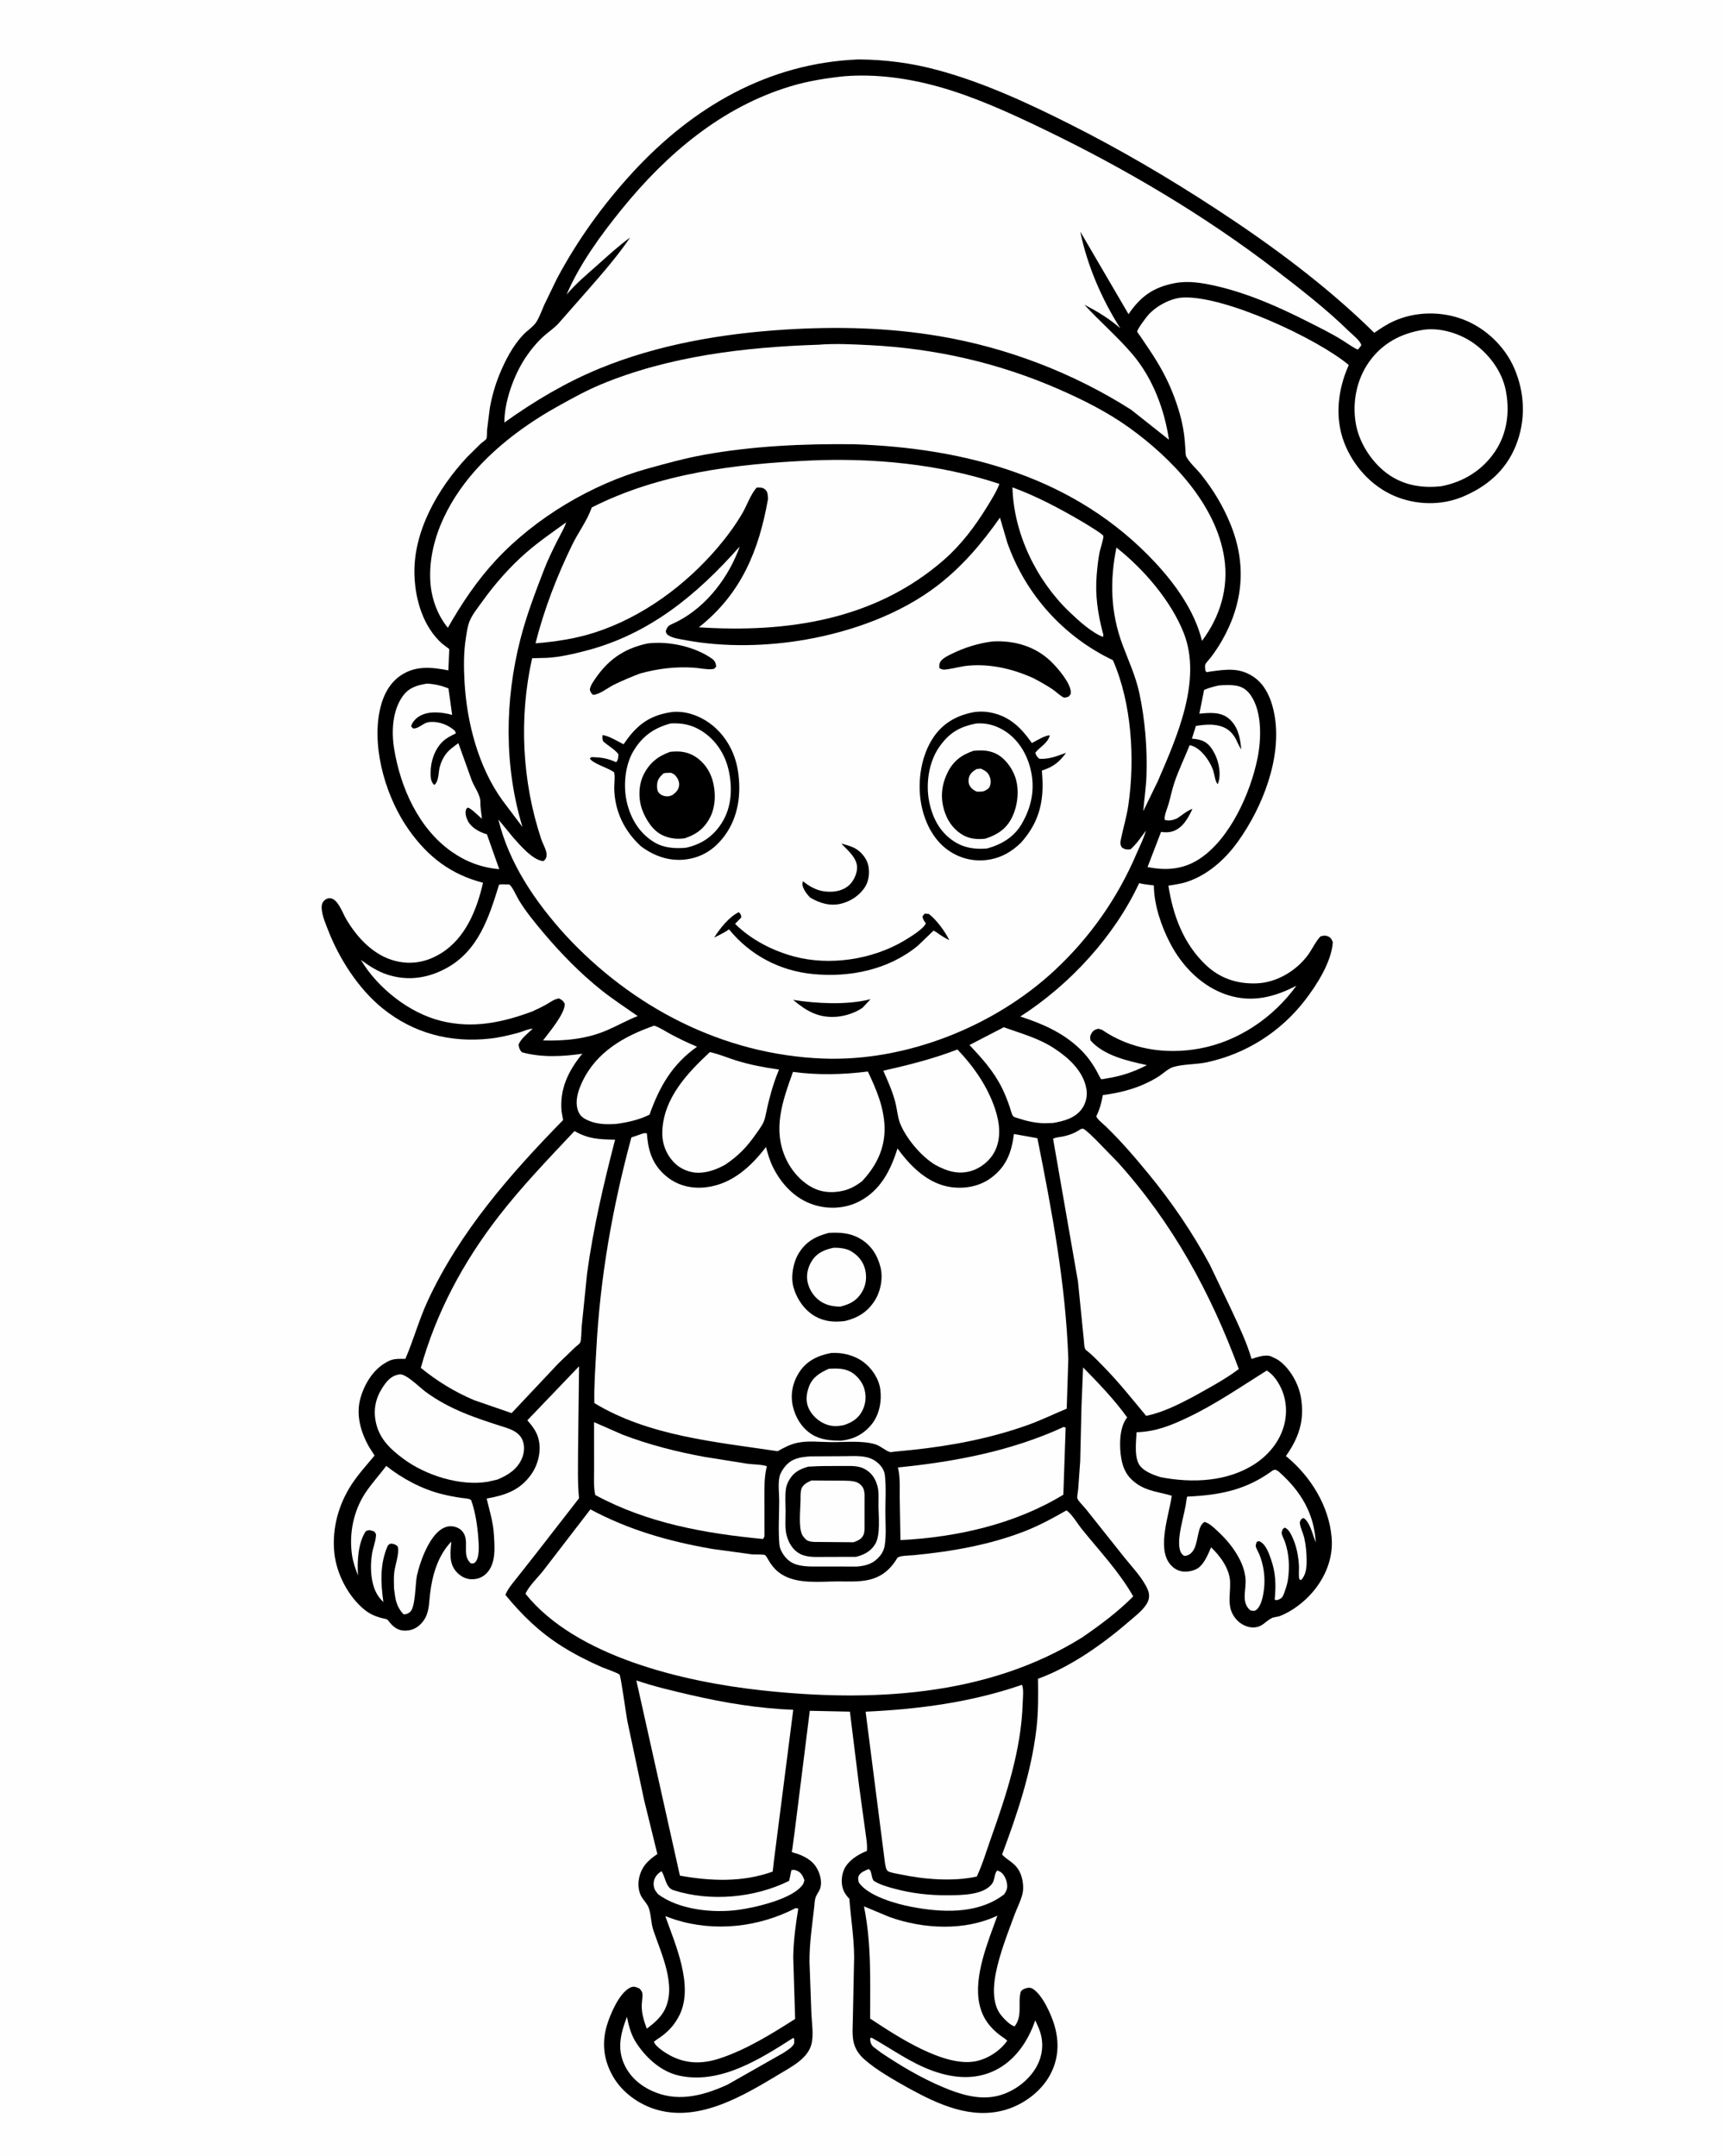 <svg version="1.1" xmlns="http://www.w3.org/2000/svg" style="display: block;" viewBox="0 0 1638 2048" width="1024" height="1280">
<path transform="translate(0,0)" fill="rgb(254,254,254)" d="M -0 -0 L 1638 0 L 1638 2048 L -0 2048 L -0 -0 z"/>
<path transform="translate(0,0)" fill="rgb(0,0,0)" d="M 815.065 56.458 C 841.022 56.625 865.783 59.882 890.838 66.695 C 934.414 78.543 976.222 97.932 1016.44 118.174 C 1063.8 142.006 1109.62 168.958 1154 197.92 C 1207.26 232.679 1259.72 271.449 1305.09 316.142 C 1311.03 312.055 1316.95 308.064 1323.55 305.086 C 1344.26 295.738 1368.9 295.464 1389.97 303.626 C 1410.77 311.681 1429.01 329.027 1437.92 349.504 C 1448.28 373.317 1449.19 399.486 1439.39 423.653 C 1429.92 447 1411.91 462.322 1389.03 471.875 C 1368.53 480.432 1344.55 479.787 1324.22 471.121 C 1302.27 461.765 1284.99 442.5 1276.48 420.347 C 1267.29 396.407 1270.56 369.606 1280.86 346.732 C 1250.77 321.526 1162.81 280.576 1123.28 282.626 C 1111.66 283.228 1097.97 290.659 1090.32 299.303 C 1088.55 301.302 1079.57 313.076 1079.96 315.051 C 1080.14 315.928 1082.26 318.511 1082.83 319.374 L 1092.05 333.057 C 1100.66 345.942 1108.16 359.287 1113.8 373.741 C 1118.61 386.027 1122.34 398.25 1124.25 411.314 C 1125.02 416.616 1125.33 421.953 1125.73 427.292 C 1125.88 429.208 1125.73 432.274 1126.62 433.933 C 1129.64 439.559 1136.41 445.517 1140.5 450.644 C 1152.22 465.322 1161.41 480.508 1168.5 497.915 C 1184.08 536.147 1180.67 573.375 1160.14 609 C 1157.05 614.353 1153.58 619.485 1149.87 624.423 C 1148.6 626.12 1145.13 629.623 1144.5 631.404 C 1144.21 632.226 1144.39 635.609 1144.59 636.5 C 1145.21 639.369 1146.78 638.261 1149.09 637.946 C 1164.41 635.86 1176.92 633.834 1190.54 643.027 C 1202.44 651.056 1207.97 665.827 1210.36 679.421 C 1217.5 719.912 1198.95 766.755 1175.7 799.271 C 1163.63 816.149 1147.2 830.961 1127.31 837.632 C 1121.64 839.532 1115.43 840.337 1109.54 841.296 C 1113.96 869.605 1123.79 896.293 1144.96 916.5 C 1158.52 929.436 1174.93 934.821 1193.52 934.099 C 1212.36 933.367 1231.03 922.209 1242.09 907.156 C 1246.3 901.411 1249.07 894.74 1253.98 889.5 C 1256.38 888.714 1258.8 888.433 1261.21 889.5 C 1264.02 890.741 1264.59 892.4 1265.72 895 C 1264.48 913.594 1250.64 935.418 1239.32 950.074 C 1215.99 980.279 1183.33 1001.03 1146.07 1009.08 C 1135.68 1011.32 1123.69 1010.62 1113.72 1013.71 C 1109.38 1015.06 1104.03 1020.2 1100 1022.71 C 1083.52 1032.96 1066.35 1037.73 1047.27 1040.22 C 1045.99 1047.15 1044.45 1053.49 1041.29 1059.83 C 1040.24 1061.93 1047.96 1067.94 1049.93 1069.84 C 1064.42 1083.81 1077.74 1099.33 1090.51 1114.87 C 1112.68 1141.86 1132.31 1170.6 1148.9 1201.39 L 1168.88 1243.17 C 1176.11 1258.76 1183.7 1274.35 1188.53 1290.88 C 1193.81 1289.15 1201.95 1286.23 1207.23 1288.53 L 1208.5 1289.14 C 1210.61 1290.1 1212.61 1291 1214.5 1292.37 C 1225.07 1299.97 1233.25 1314.51 1235.39 1327.26 C 1239.08 1349.21 1233.59 1365.42 1221.15 1383.13 L 1221.92 1383.75 C 1244.85 1402.7 1262.16 1430.75 1264.6 1460.69 C 1266.2 1480.17 1258.6 1498.54 1245.9 1513.1 C 1237.93 1522.23 1226.94 1530.53 1215.62 1535.03 C 1213.03 1536.06 1209.87 1535.88 1207.5 1537.14 C 1200.88 1540.67 1198.77 1545.77 1190 1545.93 C 1184.62 1546.02 1178.52 1542.99 1174.85 1539.14 C 1164.27 1528.05 1168.56 1516.33 1168.16 1502.81 C 1167.81 1490.4 1158.76 1477.95 1150.08 1469.84 C 1147.35 1476.16 1144.18 1484.12 1138.86 1488.68 C 1135.12 1491.88 1128.45 1493.31 1123.62 1492.81 C 1118.22 1492.25 1114.13 1489.62 1110.81 1485.42 C 1098.6 1469.92 1110.43 1438.26 1112.72 1420.81 C 1101.05 1417.23 1090.19 1416.8 1079.67 1409.56 C 1070.82 1403.47 1066.63 1395.98 1064.81 1385.53 C 1062.85 1374.28 1062.75 1356.76 1069.73 1347.29 L 1070.39 1346.42 C 1058.14 1329.38 1043.18 1313.9 1028.52 1298.93 L 1027.01 1335.4 L 1025.77 1387.95 L 1023.86 1414.61 C 1023.69 1416.67 1022.6 1421.65 1023.08 1423.4 C 1023.67 1425.57 1029.43 1431.28 1031.08 1433.36 L 1068.06 1479.84 C 1075.4 1489.05 1085.84 1499.72 1090.19 1510.71 C 1091.55 1514.17 1091.52 1518.12 1089.99 1521.5 C 1086.88 1528.34 1078.87 1534.45 1073.23 1539.33 C 1048.1 1561.12 1017.14 1583.24 985.709 1594.68 C 985.932 1610.64 986.072 1626.24 984.2 1642.14 C 979.352 1683.32 966.055 1722.99 951.551 1761.67 C 956.461 1766.83 962.344 1768.91 966.719 1775.37 C 970.501 1780.94 972.154 1789.5 971.431 1796.2 C 970.695 1803.02 965.975 1811.84 963.559 1818.4 C 956.843 1836.63 949.34 1855.47 945.555 1874.58 C 943.229 1886.31 942.215 1902.43 949.533 1912.78 C 952.1 1916.41 959.037 1923.96 963.5 1924.81 C 971.199 1914.91 966.415 1903.24 969.187 1892.37 C 969.533 1891.01 971.066 1889.96 972.336 1889.38 C 974.864 1888.24 977.987 1887.55 980.5 1889.05 C 989.701 1894.56 997.889 1912.89 1000.92 1922.63 C 1006.09 1939.25 1005.44 1955.67 997.088 1971.07 C 988.565 1986.78 972.01 1999.04 954.992 2004.07 C 922.316 2013.72 890.706 1998.89 862.595 1983.47 C 848.897 1975.73 832.844 1966.8 821.039 1956.44 C 815.511 1951.59 811.806 1946.15 810.349 1938.82 C 809 1932.03 809.81 1923.84 809.849 1916.9 L 811.059 1859.03 C 810.936 1840.48 807.917 1822.14 806.51 1803.67 C 804.261 1801.31 802.419 1798.96 801.082 1795.96 C 798.342 1789.82 798.852 1781.39 801.741 1775.33 C 805.362 1767.73 814.321 1761.76 821.902 1758.77 L 823.1 1758.31 C 823.883 1752.77 822.4 1745.46 821.722 1739.83 L 815.76 1696.42 L 807.035 1625.91 L 768.934 1625.1 L 754.891 1737.3 L 752.295 1756.94 C 752.189 1757.69 751.446 1758.65 751.974 1759.19 C 752.457 1759.69 756.83 1760.83 757.762 1761.17 C 764.113 1763.52 770.62 1767.04 774.499 1772.78 C 778.24 1778.31 780.631 1785.96 779.152 1792.65 C 778.462 1795.77 776.197 1798.44 774.88 1801.31 C 773.498 1804.32 773.492 1808.36 773.12 1811.66 C 771.158 1829.05 768.574 1845.86 768.653 1863.45 L 770.46 1912.9 C 770.876 1921.63 772.611 1932.79 770.637 1941.28 C 767.357 1955.39 751.374 1963.37 739.854 1970.3 C 706.656 1990.25 665.668 2015.04 625.458 2004.55 C 607.747 1999.92 590.886 1988.14 581.808 1972.08 C 573.19 1956.83 571.243 1940.78 576.194 1924.01 C 579.235 1913.71 588.007 1892.8 598.567 1887.94 C 601.867 1886.43 603.98 1887.57 607.047 1888.82 C 608.453 1890.34 609.7 1891.65 609.93 1893.82 C 610.294 1897.25 609.417 1901.03 609.32 1904.5 C 609.097 1912.53 611.381 1919.6 614.117 1927.04 L 614.911 1926.47 C 621.037 1921.9 627.389 1916.32 630.946 1909.45 C 642.863 1886.41 627.844 1855.94 620.308 1833.45 C 618.009 1826.59 618.313 1818.57 615.877 1812.09 C 614.572 1808.62 611.507 1805.48 609.5 1802.35 C 606.35 1797.45 605.585 1790.67 606.616 1785 C 608.681 1773.65 614.944 1767.34 624.162 1761.16 L 611.5 1709.56 L 595.638 1634.77 C 594.455 1628.7 589.569 1592.61 588.305 1590.86 C 587.157 1589.27 574.184 1584.83 571.679 1583.74 C 558.787 1578.15 545.561 1571.41 533.662 1563.93 C 512.281 1550.49 495.805 1534.41 479.821 1514.99 C 482.092 1509.2 486.919 1503.64 490.77 1498.8 L 507.59 1477.47 L 549.777 1423.2 C 548.265 1408.49 548.852 1393.31 548.83 1378.53 L 549.801 1297.85 L 500.679 1349.13 C 505.796 1355.05 510.145 1360.67 511.674 1368.56 C 513.805 1379.56 510.622 1391.81 504.146 1400.85 C 493.395 1415.84 479.352 1420.42 462.002 1423.5 C 464.708 1434.79 468.161 1445.61 468.874 1457.3 C 469.607 1469.33 471.111 1484.82 462.197 1494.2 C 458.175 1498.43 453.055 1500.34 447.303 1500.13 C 441.732 1499.93 436.71 1497 433.077 1492.85 C 425.952 1484.72 427.648 1474.25 428.432 1464.38 C 415.634 1477.84 410.449 1495.92 408.255 1514 C 407.191 1522.77 407.55 1531.84 402.193 1539.33 C 398.655 1544.27 393.91 1547.9 387.731 1548.73 C 380.036 1549.76 375.181 1547.31 370.312 1541.62 C 369.782 1541.01 368.325 1538.8 367.687 1538.46 C 366.012 1537.59 362.9 1537.24 361 1536.67 C 355.488 1535.01 350.812 1532.95 346.289 1529.31 C 330.512 1516.61 319.298 1494.88 317.311 1474.8 C 315.047 1451.92 321.299 1429.1 333.835 1409.95 C 340.175 1400.27 348.195 1391.53 355.569 1382.61 L 350.61 1374.89 C 342.596 1361.01 337.647 1344.32 342.103 1328.3 C 345.811 1314.97 354.012 1301.23 366.344 1294.28 L 367.749 1293.5 C 373.295 1290.33 378.583 1290.77 384.809 1290.81 C 392.645 1272.72 397.777 1253.47 406.17 1235.42 C 436.735 1169.7 484.387 1115.32 534.621 1063.96 L 533.169 1055.5 C 531.264 1034.19 539.675 1017.17 552.869 1000.93 C 533.941 1003.71 514.152 1004.67 495.5 999.57 C 493.312 997.314 492.933 995.53 492.291 992.5 C 494.285 986.719 501.367 981.423 505.757 977.217 C 501.923 977.19 496.448 979.846 492.628 980.885 C 483.659 983.323 474.306 985.577 465.062 986.589 C 427.694 990.683 392.684 981.697 363.199 957.873 C 340.279 939.355 321.993 910.766 311.408 883.507 C 308.912 877.079 305.787 869.967 305.325 863 C 305.142 860.247 305.553 857.772 307.5 855.703 C 309.174 853.925 311.548 852.883 314 853.313 C 321.035 854.548 325.226 867.357 328.64 873.132 C 339.12 890.86 354.906 907.814 375.593 912.875 C 391.097 916.668 405.489 913.752 418.886 905.414 C 442.039 891.004 452.802 863.927 458.573 838.527 C 428.228 830.732 406.51 814.123 388.392 788.701 C 367.252 759.04 353.439 714.015 359.983 677.406 C 362.438 663.674 368.248 650.001 380.041 641.873 C 394.356 632.005 409.559 633.699 425.67 636.78 L 426.5 616.569 L 419.618 611.34 C 401.893 595.36 394.409 570.412 393.474 547.181 C 391.783 505.136 415.754 463.851 443.649 433.994 L 456.226 421.567 C 457.529 420.402 461.176 417.943 461.806 416.689 C 462.455 415.4 462.236 410.534 462.377 408.719 L 465 387.75 C 466.909 376.849 469.966 366.062 474.15 355.807 C 479.608 342.43 486.862 328.437 496.862 317.888 C 500.427 314.128 506.111 310.509 508.934 306.291 C 512.106 301.554 514.224 295.264 516.519 290.032 L 528.702 264.848 C 548.202 228.123 572.712 194.162 600.873 163.591 C 657.989 101.585 729.553 59.919 815.065 56.458 z"/>
<path transform="translate(0,0)" fill="rgb(254,254,254)" d="M 751.447 1776.5 C 753.806 1775.94 754.654 1776.14 756.941 1777.1 C 760.84 1778.75 762.43 1782.27 763.83 1786 C 763.516 1787.44 763.094 1788.94 762.252 1790.18 C 752.942 1803.85 717.14 1811.98 701.408 1814.15 C 677.263 1817.48 644.588 1814.23 624.683 1799.19 L 622.266 1795.9 C 620.565 1793.16 620.19 1789.13 621.081 1786.04 C 622.141 1782.35 624.858 1779.3 628.172 1777.5 C 630.488 1781.21 631.3 1785.58 633.184 1789.5 C 634.512 1792.26 636.445 1794.55 639.43 1795.5 C 674.54 1806.72 716.551 1802.87 749.351 1786.63 L 751.447 1776.5 z"/>
<path transform="translate(0,0)" fill="rgb(254,254,254)" d="M 824.7 1775.5 C 827.879 1776.2 827.164 1783.24 829.5 1786.47 C 835.49 1790.35 842.698 1792.31 849.539 1794.15 C 865.898 1798.53 882.432 1800.44 899.355 1800.33 C 911.676 1800.25 934.633 1800.55 942.425 1788.82 C 944.798 1785.24 944.054 1779.76 947 1776.79 C 948.029 1777.16 949.074 1777.5 950 1778.1 C 953.398 1780.31 955.686 1785.29 956.227 1789.18 C 956.859 1793.71 955.947 1795.95 953.51 1799.5 L 950.677 1801.54 C 926.087 1818.41 893.613 1816.66 865.592 1811.34 C 850.577 1808.49 824.324 1801.03 815.5 1788.19 C 815.083 1785.86 814.365 1784.12 815.45 1781.86 C 817.057 1778.52 821.506 1776.83 824.7 1775.5 z"/>
<path transform="translate(0,0)" fill="rgb(254,254,254)" d="M 595.253 1915.8 C 596.802 1923.62 599.013 1932.27 603.244 1939.12 C 612.365 1953.89 627.202 1967.72 644.548 1971.6 C 683.539 1980.32 721.655 1955.98 753 1935.95 L 754.098 1936.5 L 754.105 1941 C 752.519 1944.87 747.477 1947.51 744.151 1949.91 L 690.698 1980.27 C 669.286 1990 646.006 1996.65 623.047 1987.84 C 609.759 1982.74 598.419 1973.81 592.546 1960.6 C 585.659 1945.11 589.632 1930.79 595.253 1915.8 z"/>
<path transform="translate(0,0)" fill="rgb(254,254,254)" d="M 983.041 1919.16 C 985.207 1923.64 987.338 1928.16 988.522 1933.02 C 991.303 1944.43 989.05 1955.99 982.724 1965.81 C 974.547 1978.5 960.026 1988.45 945.194 1991.35 C 928.223 1994.67 910.987 1989.17 895.508 1982.64 C 874.726 1973.88 855.307 1962.36 836.607 1949.83 L 829.637 1944.57 C 826.971 1942.27 826.424 1939.88 826.198 1936.5 L 827.423 1935.5 C 847.304 1946.54 864.698 1959.68 886.475 1967.37 C 905.698 1974.15 925.87 1975.87 944.663 1966.77 C 963.9 1957.46 976.377 1938.86 983.041 1919.16 z"/>
<path transform="translate(0,0)" fill="rgb(254,254,254)" d="M 953.164 975.802 C 969.784 981.773 986.061 986.06 1001.08 995.862 C 1014.55 1004.65 1028.36 1017.07 1031.53 1033.65 C 1032.86 1040.56 1031.5 1047.43 1027.43 1053.2 C 1021.16 1062.1 1010.17 1064.99 1000.06 1066.72 L 991.5 1067 C 983.277 1066.77 975.011 1065 967.233 1062.39 C 965.925 1061.95 963.158 1061.33 962.156 1060.37 C 960.816 1059.09 959.612 1053.81 958.925 1051.81 C 956.788 1045.59 954.501 1039.56 951.575 1033.66 C 943.554 1017.48 932.822 1005.68 920.589 992.68 L 953.164 975.802 z"/>
<path transform="translate(0,0)" fill="rgb(254,254,254)" d="M 621.192 974.262 C 626.468 976.023 631.879 979.741 636.823 982.375 C 644.982 986.722 653.299 990.745 661.841 994.284 C 638.159 1011.15 626.218 1032.12 616.708 1058.83 C 606.54 1063.83 596.396 1066.05 585.249 1067.61 C 576.376 1068.19 567.156 1068.11 558.856 1064.51 C 554.002 1062.41 550.611 1060.23 548.783 1055 C 545.609 1045.92 548.896 1035.97 552.829 1027.64 C 566.344 999.044 592.635 984.261 621.192 974.262 z"/>
<path transform="translate(0,0)" fill="rgb(254,254,254)" d="M 961.423 462.953 C 984.376 471.357 1006.18 482.933 1027.21 495.287 C 1029.44 496.597 1047.16 507.144 1047.77 509.068 C 1048.3 510.775 1044.69 521.978 1044.19 524.5 C 1042.78 531.585 1042.02 539.132 1041.42 546.332 C 1039.87 565.102 1042.43 582.663 1047.16 600.787 C 1047.76 602.478 1047.9 603.251 1047.5 605.007 C 1036.65 600.962 1024.25 589.564 1015.89 581.603 C 984.198 551.427 962.586 506.846 961.423 462.953 z"/>
<path transform="translate(0,0)" fill="rgb(254,254,254)" d="M 366.675 1392.49 C 381.861 1404.57 400.567 1414.53 419.421 1419.24 C 425.517 1420.77 431.705 1421.97 437.925 1422.86 C 440.903 1423.29 444.735 1423.2 447.253 1424.86 C 451.315 1436.29 453.229 1449.08 454.111 1461.15 C 454.536 1466.97 455.596 1479.58 451.11 1484.03 C 449.608 1485.52 448.988 1485.04 447 1485.06 C 437.614 1476.77 446.747 1463.4 438.727 1454.38 C 436.011 1451.33 431.66 1449.73 427.636 1449.8 C 410.008 1450.07 398.901 1482.67 395.802 1496.68 C 394.153 1504.13 394.572 1526.84 389.242 1531.26 C 387.222 1532.93 385.285 1533.73 382.804 1533.25 C 375.83 1525.29 375.343 1518.98 374.053 1508.9 C 373.917 1503.93 373.704 1498.88 374.211 1493.92 C 374.907 1487.12 379.506 1475.01 377.5 1468.89 C 375.668 1467.43 374.687 1466.69 372.312 1466.39 C 370.062 1466.11 370.013 1466.61 368.219 1468.03 C 360.467 1485.27 361.377 1503.52 363.926 1521.76 C 362.396 1520.4 361.137 1518.89 359.892 1517.27 C 351.637 1506.53 351.015 1487.91 353.299 1474.98 C 354.176 1470.02 356.232 1465.11 356.765 1460.14 C 357.09 1457.11 357.088 1457.15 355.166 1454.71 C 351.522 1453.67 350.777 1452.88 347.232 1454.5 C 339.78 1465.57 338.907 1483.76 339.856 1496.6 C 337.364 1490.17 335.094 1483.85 334.114 1477 C 331.215 1456.74 335.505 1435.3 346.779 1418.2 C 352.654 1409.3 360.22 1401.05 366.675 1392.49 z"/>
<path transform="translate(0,0)" fill="rgb(254,254,254)" d="M 1209.02 1396.5 L 1211.06 1396.11 C 1212.94 1396.71 1213.86 1397.47 1215.34 1398.8 C 1235.42 1416.82 1248.02 1437.8 1249.47 1465.15 C 1246.63 1458.23 1244.21 1446.14 1238 1441.95 L 1235.82 1442.85 C 1235.5 1443.55 1234.4 1445.34 1234.38 1446 C 1234.24 1449.61 1237.63 1456.7 1238.53 1460.69 C 1240.08 1467.55 1240.77 1474.58 1240.84 1481.62 C 1240.91 1488.4 1240.49 1495.91 1235.5 1500.97 C 1234.99 1500.65 1234.21 1500.55 1233.97 1500 C 1233.04 1497.88 1233.72 1490.23 1233.56 1487.56 C 1232.97 1477.96 1231.39 1469.14 1227.37 1460.34 C 1225.78 1456.86 1223.65 1452.45 1220 1451.1 L 1218.12 1452.5 C 1217.86 1453.39 1217.09 1455.14 1217.11 1456 C 1217.17 1458.16 1219.57 1462.65 1220.33 1464.89 C 1224.18 1476.26 1224.76 1488.15 1223.15 1500 C 1222.61 1503.98 1221.54 1507.49 1220.18 1511.26 C 1219.06 1514.38 1218.45 1517.57 1215.16 1519.01 C 1213.14 1519.9 1212.58 1520.41 1210.5 1519.54 C 1211.81 1505.84 1211.59 1494.24 1206.97 1481.16 C 1204.93 1475.37 1202.17 1466.87 1196.13 1464.16 L 1195.5 1463.91 L 1193.4 1464.65 C 1193.18 1465.56 1192.37 1467.67 1192.46 1468.5 C 1192.7 1470.54 1195.02 1474.4 1195.88 1476.48 C 1199.83 1486.02 1201.49 1497.33 1200.52 1507.6 C 1199.94 1513.78 1198.28 1525.51 1192.74 1529.43 C 1191.01 1530.65 1189.42 1530.02 1187.5 1529.76 C 1178.38 1522.41 1183.5 1510.46 1182.83 1500.28 C 1182.42 1493.88 1180.29 1487.29 1177.42 1481.58 C 1171.99 1470.81 1164.37 1461.8 1155.51 1453.71 C 1151.89 1450.41 1148.75 1447.29 1144 1445.69 C 1136.33 1449.3 1138.46 1467.56 1131.88 1474.5 C 1129.69 1476.81 1127.64 1477.86 1124.5 1477.96 C 1123.52 1477.2 1122.63 1476.53 1121.91 1475.5 C 1118.87 1471.12 1119.63 1462.11 1120.38 1456.98 C 1121.71 1447.84 1124.32 1438.76 1126.01 1429.65 C 1126.24 1428.41 1126.86 1422.38 1127.47 1421.66 C 1127.65 1421.44 1128.02 1421.62 1128.29 1421.61 L 1133.73 1421.29 C 1162.41 1419.51 1185.52 1413.89 1209.02 1396.5 z"/>
<path transform="translate(0,0)" fill="rgb(254,254,254)" d="M 405.48 649.36 C 412.903 649.815 418.815 651.181 425.744 653.913 L 429.259 679.076 C 419.58 676.469 406.794 674.92 397.827 680.531 C 394.585 682.559 391.096 686.216 390.301 690 L 392 691.854 C 396.898 692.689 401.326 687.025 406.5 686.083 C 413.946 684.727 423.09 687.502 429.062 691.992 C 431.085 693.513 432.399 694.183 432.733 696.697 C 428.28 698.771 423.843 700.976 420.262 704.415 C 412.61 711.764 408.75 723.438 408.8 733.897 C 408.822 738.375 408.794 742.292 412.133 745.618 C 416.555 743.058 416.171 733.637 417.357 728.968 C 418.494 724.492 420.326 720.436 423.006 716.672 C 426.112 712.311 430.934 709.092 435.168 705.919 L 447.85 741.252 C 450.462 747.939 456.257 755.143 456.069 762.267 C 455.935 767.357 457.093 772.683 457.523 777.783 L 451.671 772.493 C 449.372 770.355 447.266 768.61 444.5 767.11 C 443.144 767.83 442.948 767.592 442.387 769.175 C 441.241 772.405 442.753 777.237 444.321 780.108 C 447.69 786.278 454.899 790.243 461.393 792.255 L 462.286 792.518 L 473.984 825.67 C 457.009 824.076 442.497 818.708 428.533 808.859 C 397.3 786.829 380.138 747.997 374.161 711.382 C 371.47 694.903 372.38 674.709 382.703 660.764 C 388.47 652.972 396.432 650.788 405.48 649.36 z"/>
<path transform="translate(0,0)" fill="rgb(254,254,254)" d="M 673.994 999.432 C 682.467 1001.14 691.12 1004.97 699.407 1007.5 C 712.605 1011.52 726.095 1014.12 739.746 1015.98 C 733.451 1030.79 729.79 1045.8 726.492 1061.46 C 725.311 1067.07 721.653 1071.69 718.439 1076.31 C 709.412 1089.28 701.624 1097.62 688.515 1106.4 C 680.673 1110.76 672.163 1113.95 663.095 1114.02 C 654.879 1114.09 645.876 1110.34 640.175 1104.43 C 632.192 1096.15 628.427 1085.87 628.878 1074.44 C 630.115 1043.12 652.495 1019.46 673.994 999.432 z"/>
<path transform="translate(0,0)" fill="rgb(254,254,254)" d="M 909.176 996.906 C 924.827 1013.34 937.99 1032.23 945.105 1053.95 C 949.396 1067.06 950.994 1081.71 944.3 1094.32 C 939.899 1102.6 931.316 1109.59 922.352 1112.27 C 909.744 1116.04 898.897 1112.45 887.818 1106.35 C 874.803 1098.46 860.473 1081.49 854.763 1067.24 C 852.306 1061.11 851.829 1053.46 850.144 1046.98 C 847.437 1036.57 843.076 1026.87 838.732 1017.08 C 862.961 1011.61 885.926 1005.86 909.176 996.906 z"/>
<path transform="translate(0,0)" fill="rgb(254,254,254)" d="M 379.477 1305.5 C 385.63 1304.98 398.333 1317.86 403.923 1322 C 426.686 1338.85 452.136 1347.21 478.781 1355.63 C 485.458 1357.73 492.614 1360.53 495.799 1367.36 C 498.32 1372.77 497.924 1379.49 495.707 1384.93 C 491.368 1395.58 482.455 1401.18 472.333 1405.41 L 463.319 1407.5 C 436.953 1411.97 404.156 1401.44 383.075 1385.84 C 369.389 1375.71 358.756 1365.31 356.226 1347.9 C 354.407 1335.38 358.122 1324.3 365.706 1314.32 C 369.382 1309.49 373.345 1306.32 379.477 1305.5 z"/>
<path transform="translate(0,0)" fill="rgb(254,254,254)" d="M 1203.02 1301.84 C 1206.49 1304.16 1209.29 1306.87 1211.7 1310.26 C 1219.98 1321.9 1222.92 1335.73 1220.35 1349.75 C 1217.29 1366.4 1206.47 1380.64 1192.59 1389.97 C 1166.15 1407.73 1132.14 1409.01 1101.91 1403.13 C 1095.61 1401.12 1088.15 1398.42 1083.5 1393.52 C 1076.56 1386.21 1078.87 1369.87 1079.3 1360.52 C 1097.71 1359.87 1111.65 1354.22 1128.05 1346.41 C 1154.36 1333.89 1178.4 1317.26 1203.02 1301.84 z"/>
<path transform="translate(0,0)" fill="rgb(254,254,254)" d="M 1060.18 520.154 C 1085.96 540.416 1112.01 570.627 1124.09 601.241 C 1141.87 646.26 1117.28 700.885 1099.39 742.285 L 1085.66 770.534 C 1086.59 759.253 1088.3 748.2 1088.7 736.84 C 1089.61 711.271 1087.33 683.275 1081.9 658.235 C 1078.37 641.918 1071.72 627.848 1065.94 612.364 C 1054.61 582.036 1053.77 551.594 1060.18 520.154 z"/>
<path transform="translate(0,0)" fill="rgb(254,254,254)" d="M 752.962 1018.2 C 776.75 1021.42 800.312 1020.83 824.089 1017.84 C 831.991 1034.54 839.281 1051.35 839.941 1070.19 C 840.651 1090.49 832.209 1107.56 818.589 1122 C 815.467 1124.45 812.363 1126.44 808.794 1128.19 C 799.38 1132.81 786.356 1133.8 776.416 1130.25 C 763.173 1125.51 752.125 1113.34 746.315 1100.78 C 733.228 1072.49 743.231 1045.5 752.962 1018.2 z"/>
<path transform="translate(0,0)" fill="rgb(254,254,254)" d="M 1157.07 651.185 C 1162.5 650.618 1169.61 650.385 1174.94 651.532 C 1180.72 652.774 1184.84 656.07 1188.07 660.913 C 1198.6 676.711 1197.82 702.071 1194.22 720.063 C 1187.62 752.979 1168.08 796.852 1139.12 815.842 C 1123.79 825.893 1107.46 827.191 1089.75 823.606 L 1102.56 790.227 C 1106.35 790.793 1110.1 790.831 1113.79 789.613 C 1123.26 786.483 1128.51 776.77 1132.39 768.348 C 1127.68 769.812 1122.16 774.537 1117.95 777.32 C 1114.08 779.053 1110.2 780.089 1106.13 778.828 C 1105.11 775.704 1108.48 767.81 1109.47 764.487 C 1111.54 757.488 1112.92 750.193 1115.26 743.294 C 1119.3 731.371 1125.03 719.582 1129.73 707.865 C 1139.9 709.511 1149.23 723.112 1152.17 732.16 C 1153.2 735.332 1154.01 743.13 1156.5 744.848 C 1157.13 742.952 1157.71 740.994 1157.93 739 C 1159.07 728.777 1155.62 717.251 1149.23 709.214 C 1145.02 703.933 1139.56 702.37 1133.16 701.757 L 1131.88 701.638 L 1135.68 689.555 C 1144.35 688.212 1153.46 687.288 1161.81 690.741 C 1168.06 693.322 1172.26 698.668 1174.88 704.71 C 1176 707.294 1177.22 709.54 1178.74 711.907 L 1178.62 710.586 C 1177.55 699.659 1175.25 689.138 1166.2 682.004 C 1158.66 676.057 1147.89 677.014 1138.93 677.964 L 1143.43 655.429 C 1147.86 653.353 1152.33 652.298 1157.07 651.185 z"/>
<path transform="translate(0,0)" fill="rgb(254,254,254)" d="M 537.582 496.167 C 535.667 501.922 532.116 507.717 529.372 513.159 C 524.656 522.513 520.102 531.863 516.332 541.645 C 508.02 563.207 499.748 584.9 494.023 607.319 C 479.152 665.557 478.532 727.871 496.034 785.532 L 477.133 760.433 C 454.125 728.734 443.166 686.223 441.004 647.703 C 440.227 633.874 440.101 619.75 442.279 606.031 C 443.091 600.922 443.797 595.234 445.687 590.39 C 448.214 583.914 453.441 577.58 457.47 571.939 C 469.742 554.759 483.821 538.669 499.756 524.784 C 511.695 514.38 524.784 505.459 537.582 496.167 z"/>
<path transform="translate(0,0)" fill="rgb(254,254,254)" d="M 769.584 1383.42 L 801.869 1383.24 C 812.087 1383.17 824.07 1381.94 832.5 1388.74 C 836.615 1392.06 839.617 1396.05 840.24 1401.28 C 841.582 1412.57 840.717 1424.97 840.733 1436.39 C 840.747 1446.76 841.725 1458.19 840.055 1468.37 C 839.488 1471.83 837.928 1475.09 835.733 1477.81 C 829.844 1485.1 822.997 1487.24 813.999 1488.09 L 778.938 1488.07 C 769.441 1488.01 757.481 1488.79 749.5 1482.77 C 745.209 1479.54 740.608 1472.91 740.105 1467.49 C 738.839 1453.85 739.895 1439.24 739.877 1425.5 C 739.868 1418.49 738.652 1409.28 740.218 1402.55 C 741.015 1399.12 743.592 1395.19 745.883 1392.52 C 752.339 1385.01 760.36 1384.1 769.584 1383.42 z"/>
<path transform="translate(0,0)" fill="rgb(0,0,0)" d="M 767.459 1393.19 C 778.557 1392.42 789.87 1392.56 801 1392.56 C 807.803 1392.56 815.113 1392.07 821.213 1395.49 C 827.74 1399.15 831.279 1404.52 833.224 1411.71 C 834.697 1417.16 834.164 1424 834.166 1429.65 C 834.17 1440.11 836.358 1458.16 830.944 1466.94 C 826.755 1473.73 820.308 1477.01 812.826 1478.86 L 783.253 1478.94 C 775.627 1478.92 767.036 1479.68 759.993 1476.2 C 753.267 1472.88 749.133 1466.14 747.115 1459.14 C 745.092 1452.12 745.994 1443.06 745.974 1435.66 C 745.955 1428.68 745.275 1420.79 746.336 1413.89 C 746.782 1410.98 748.023 1408.2 749.487 1405.67 C 753.787 1398.24 759.655 1395.52 767.459 1393.19 z"/>
<path transform="translate(0,0)" fill="rgb(254,254,254)" d="M 770.543 1406.3 L 798.53 1406.48 C 803.111 1406.6 808.975 1406.32 813.262 1407.91 C 816.156 1408.98 818.851 1411.46 819.977 1414.37 C 821.333 1417.86 820.955 1422.69 820.969 1426.38 L 820.957 1448.2 C 820.912 1451.44 821.229 1455.15 819.845 1458.17 C 817.998 1462.19 814.335 1463.6 810.424 1465 L 778.599 1464.74 C 774.76 1464.69 768.167 1465.18 765.191 1462.31 L 764.5 1461.56 C 763.288 1460.28 762.274 1459.12 761.522 1457.5 C 758.137 1450.22 760.049 1433.27 760.166 1424.88 C 760.209 1421.81 759.951 1415.99 761.373 1413.32 C 763.342 1409.62 766.901 1407.95 770.543 1406.3 z"/>
<path transform="translate(0,0)" fill="rgb(254,254,254)" d="M 1010.03 1355.5 L 1011.95 1356.05 L 1009.76 1419.83 C 963.805 1447.85 908.314 1460.32 855.044 1462.95 L 854.33 1421.11 C 854.295 1412.58 854.808 1403.58 852.901 1395.21 L 852.597 1393.94 C 906.56 1388.6 960.569 1378.3 1010.03 1355.5 z"/>
<path transform="translate(0,0)" fill="rgb(254,254,254)" d="M 564.009 1350.91 L 591.044 1362.77 C 616.112 1372.38 642.868 1379.18 669.275 1383.97 L 709.402 1390.38 C 715.263 1391.2 722.622 1390.93 728.147 1392.77 C 725.582 1403.11 725.837 1413.01 725.829 1423.58 L 725.877 1459.5 L 724.5 1461.91 C 669.182 1456.62 614.616 1446.88 565.206 1420.15 C 563.444 1412.82 564.076 1403.5 564.039 1395.96 L 564.009 1350.91 z"/>
<path transform="translate(0,0)" fill="rgb(254,254,254)" d="M 820.396 1810.88 L 844.914 1821.08 C 876.926 1832.48 916.174 1834.43 947.138 1819.67 C 938.231 1844.4 924.43 1877.13 929.993 1903.5 C 933.171 1918.57 941.874 1928.45 954.541 1936.78 L 956.5 1938.43 C 949.925 1947.95 938.27 1955.53 926.954 1957.91 C 896.717 1964.28 851.083 1933.84 826.257 1917.45 C 826.211 1881.62 827.609 1846.2 820.396 1810.88 z"/>
<path transform="translate(0,0)" fill="rgb(254,254,254)" d="M 755.552 1812.5 C 756.418 1812.58 757.161 1812.81 757.994 1813.05 C 755.456 1828.26 753.452 1843.67 753.21 1859.11 L 755.018 1917.81 C 732.52 1932.1 708.98 1946.83 683.542 1955.26 C 667.636 1960.53 652.596 1960.75 637.528 1953.14 C 632.824 1950.77 622.47 1944.44 620.858 1939.5 L 623.418 1937.5 C 633.18 1931.36 640.342 1924.18 645.389 1913.71 C 658.745 1885.99 641.2 1846.96 631.715 1820.2 L 641.084 1823.5 C 678.967 1835.41 720.543 1830.66 755.552 1812.5 z"/>
<path transform="translate(0,0)" fill="rgb(254,254,254)" d="M 473.738 840.5 C 474.497 840.261 474.653 840.181 475.559 840.081 C 477.212 839.899 479.1 840.101 480.769 840.135 C 481.039 840.141 483.336 840.087 483.5 840.198 C 486.537 842.272 490.309 851.167 492.343 854.571 C 499.085 865.849 507.89 876.47 516.344 886.5 C 532.604 905.788 550.913 924.523 570.668 940.305 C 581.751 949.159 593.862 957.026 605.471 965.174 C 595.528 969.085 586.396 974.259 576.634 978.5 C 557.048 987.01 536.63 988.88 515.572 988.33 C 520.941 981.12 536.576 962.824 536.207 953.5 C 534.506 950.4 533.885 950.128 530.746 948.403 C 526.356 948.97 522.427 952.027 518.607 954.198 C 514.315 956.638 509.809 958.699 505.337 960.781 C 476.641 971.448 448.608 977.337 418.198 969.642 C 388.195 962.05 358.42 938.492 342.585 911.837 C 350.514 917.591 358.666 922.943 368.097 925.924 C 387.303 931.995 405.884 929.311 423.5 919.81 C 454.082 903.317 464.284 871.323 473.738 840.5 z"/>
<path transform="translate(0,0)" fill="rgb(254,254,254)" d="M 1351.64 313.288 C 1367.02 310.971 1385.02 316.361 1397.79 324.875 C 1413.3 335.219 1426.29 352.21 1429.96 370.735 C 1433.94 390.769 1431.42 411.523 1419.89 428.725 C 1407.89 446.617 1389.97 457.745 1369.03 461.82 C 1351.72 463.894 1334.48 461.35 1319.77 451.532 C 1303.85 440.91 1290.97 421.69 1287.62 402.788 C 1284 382.371 1288.2 360.505 1300.34 343.5 C 1312.88 325.93 1330.74 316.573 1351.64 313.288 z"/>
<path transform="translate(0,0)" fill="rgb(254,254,254)" d="M 1081.76 838.897 C 1086.2 840.095 1091.15 840.441 1095.72 841.065 C 1095.9 859.456 1102.62 879.372 1110.98 895.562 C 1122.6 918.078 1141.77 937.733 1166.39 945.384 C 1189.47 952.556 1210.53 947.087 1231.1 936.328 C 1209.35 966.583 1175.8 989.382 1138.89 996.062 C 1106.78 1001.87 1073.57 996.86 1046.54 978.247 L 1043 977.192 C 1040.25 977.887 1038.52 978.5 1036.86 981 C 1035.09 983.662 1034.96 985.392 1035.61 988.361 C 1048.34 1002.83 1071.05 1007.86 1089.09 1011.77 L 1088.33 1012.17 C 1076.34 1018.33 1064.18 1022.37 1050.87 1024.41 C 1050.21 1024.51 1046.13 1025.38 1045.67 1025.18 C 1045.22 1024.98 1041.9 1018.3 1041.38 1017.38 C 1036.86 1009.2 1031.35 1001.81 1024.5 995.424 C 1008.48 980.497 989.414 972.273 968.878 965.61 C 1015.73 935.504 1058.15 889.627 1081.76 838.897 z"/>
<path transform="translate(0,0)" fill="rgb(254,254,254)" d="M 604.192 1596.26 C 621.079 1601.99 638.68 1606.15 656.044 1610.15 C 688.114 1617.55 720.28 1622.89 753.224 1624.15 L 735.076 1766.01 L 733.702 1777.82 C 705.222 1788.17 674.875 1786.96 645.576 1781.69 L 604.192 1596.26 z"/>
<path transform="translate(0,0)" fill="rgb(254,254,254)" d="M 970.186 1600.5 L 970.761 1601 C 972.18 1606.01 971.306 1612.48 971.152 1617.68 C 969.831 1662.34 955.507 1705.28 940.708 1747.01 C 936.516 1758.83 932.903 1771.18 927.563 1782.52 C 905.028 1787.61 877.127 1785.2 854.789 1780.46 C 851.643 1779.79 845.626 1779.1 843.1 1777.35 C 841.16 1776.01 840.881 1772.07 840.366 1769.82 L 821.959 1625.94 C 872.588 1623.6 922.073 1617.08 970.186 1600.5 z"/>
<path transform="translate(0,0)" fill="rgb(254,254,254)" d="M 1026.29 1072.5 L 1028.53 1072.06 C 1033.04 1074.88 1036.88 1079.1 1040.73 1082.75 L 1061.42 1103.99 C 1113.65 1161.98 1149.45 1227.52 1176.42 1300.45 C 1162.68 1310.75 1147.29 1318.82 1132.32 1327.17 C 1118.47 1334.5 1103.84 1341.75 1088.42 1344.94 C 1074.93 1328.79 1062.57 1313.03 1047.72 1297.96 C 1042.47 1292.65 1037.33 1287.01 1031.35 1282.52 C 1029.47 1281.11 1029.51 1275.38 1029.23 1272.95 L 1023.66 1217.36 L 1000.02 1081.74 C 1002.5 1080.3 1006.58 1080.14 1009.42 1079.54 C 1015.19 1078.31 1020.5 1076.39 1025.42 1073.1 L 1026.29 1072.5 z"/>
<path transform="translate(0,0)" fill="rgb(254,254,254)" d="M 545.468 1074.39 C 558.62 1082.03 569.093 1082.27 584.008 1082.59 C 573.115 1124.71 563.315 1166.29 557.433 1209.48 L 552.288 1260.03 C 552.008 1263.25 552.109 1272.93 550.819 1275.39 C 550.094 1276.76 547.111 1278.81 545.843 1280 L 530.162 1295.11 L 485.718 1342.32 L 450.069 1330.02 C 431.474 1322.08 415.121 1312.07 399.468 1299.34 C 414.226 1246.49 439.706 1199.04 473.228 1155.66 C 495.412 1126.96 520.655 1100.79 545.468 1074.39 z"/>
<path transform="translate(0,0)" fill="rgb(254,254,254)" d="M 769.57 437.441 C 829.485 434.816 891.929 440.762 949.053 459.651 C 946.136 467.296 941.405 474.711 937.121 481.689 C 925.884 499.992 912.533 517.661 896.314 531.832 C 830.899 588.987 747.581 601.302 663.595 595.88 C 703.809 564.013 720.576 523.093 729.247 473.995 C 728.962 470.64 729.31 467.351 726.5 464.938 C 723.961 462.757 721.599 463.088 718.5 463.122 C 712.743 469.577 709.261 480.085 704.843 487.638 C 698.136 499.103 690.07 509.997 681.469 520.103 C 650.954 555.958 609.909 586.26 564.857 600.778 C 546.683 606.636 527.414 609.618 508.421 611.101 C 516.65 578.689 528.56 547.78 543.152 517.719 C 548.714 506.262 557.366 494.681 561.528 482.913 L 561.814 482.056 C 626.107 449.488 698.426 440.702 769.57 437.441 z"/>
<path transform="translate(0,0)" fill="rgb(254,254,254)" d="M 560.569 1433.77 C 597.407 1453.47 635.112 1464.17 676.176 1471.32 L 714.311 1476.53 C 716.708 1476.75 725.105 1476.37 726.424 1477.19 C 727.648 1477.94 730.153 1482.92 731.219 1484.49 C 734.407 1489.16 737.701 1492.67 742.538 1495.67 C 757.435 1504.89 778.538 1502.29 795.375 1502.21 C 805.184 1502.16 815.726 1502.89 825.328 1500.62 C 837.558 1497.72 845.658 1490.58 852.068 1480 C 853.543 1477.57 863.599 1477.67 866.828 1477.36 C 902.906 1473.94 940.21 1467.54 974 1454.16 C 987.562 1448.78 1000.1 1441.95 1012.72 1434.7 C 1017.86 1438.15 1023.28 1447.47 1027.32 1452.48 C 1044 1473.2 1063.02 1493.19 1076.12 1516.42 C 1061.58 1531.17 1044.74 1543.61 1027.74 1555.34 C 937.002 1612.02 825.812 1617 722.018 1605.54 C 649.068 1597.48 546.77 1573.7 498.916 1513.97 C 501.705 1506.99 511.021 1498.11 515.924 1491.81 L 560.569 1433.77 z"/>
<path transform="translate(0,0)" fill="rgb(254,254,254)" d="M 777.356 327.441 C 793.052 326.179 809.825 327.057 825.525 327.845 C 888.1 330.988 948.176 344.645 1005.6 369.788 C 1028.81 379.946 1051.65 391.427 1072.28 406.225 C 1112.43 435.037 1154.93 479.149 1162.61 530.033 C 1166.94 558.674 1158.61 585.858 1141.45 608.781 C 1134.7 580.88 1116.26 554.993 1096.82 534.168 C 1021.41 453.407 917.827 425.561 810.532 421.975 C 763.12 421.448 714.725 423.598 668 432.107 C 650.297 435.331 632.656 440.214 615.312 444.997 C 562.441 459.579 508.544 491.615 471.1 531.821 C 452.995 551.263 438.242 573.307 425.161 596.334 C 414.658 583.425 409.08 567.065 408.436 550.478 C 406.865 510.009 428.262 471.24 455.208 442.516 C 476.81 419.489 503.641 400.261 531.214 385.047 C 543.884 378.057 556.812 370.9 570.173 365.331 C 635.285 338.19 707.452 329.736 777.356 327.441 z"/>
<path transform="translate(0,0)" fill="rgb(254,254,254)" d="M 611.029 1076.5 C 612.164 1076.36 613.047 1076.41 614.179 1076.5 L 614.631 1081.31 C 616.294 1096.55 621.377 1108.46 633.637 1118.14 C 644.435 1126.66 657.665 1129.46 671.155 1127.71 C 695.231 1124.59 713.202 1108.06 727.317 1089.57 C 729.015 1095.87 730.902 1102.45 733.782 1108.32 C 741.795 1124.63 754.698 1138.56 772.309 1144.31 C 786.703 1149.01 802.828 1148.11 816.242 1141.06 C 836.23 1130.57 845.794 1111.53 852.243 1090.89 L 853.073 1092.03 C 865.235 1108.66 881.856 1124.81 903.245 1127.69 C 916.717 1129.5 930.683 1126.82 941.635 1118.52 C 955.871 1107.73 960.66 1094.21 962.837 1077.22 L 985.12 1081.2 C 999.007 1150.8 1012.02 1219.76 1014.48 1290.86 L 1012.96 1338.11 C 1000.98 1343.05 989.325 1348.78 977.141 1353.21 C 941.319 1366.21 903.141 1373.45 865.329 1377.39 L 849.685 1378.9 C 848.564 1379.01 845.999 1379.59 845.112 1379.32 C 840.344 1377.88 836.019 1373.29 830.508 1371.76 C 817.853 1368.26 802.414 1369.97 789.352 1369.9 C 778.773 1369.84 767.454 1368.33 757.038 1370.55 C 750.146 1372.01 744.487 1375.14 738.353 1378.52 C 679.904 1369.7 616.06 1364.21 564.296 1332.79 C 563.944 1316.05 565.27 1299.11 566.152 1282.39 C 569.805 1213.14 581.461 1147.34 599.466 1080.48 L 611.029 1076.5 z"/>
<path transform="translate(0,0)" fill="rgb(0,0,0)" d="M 789.315 1285.2 C 799.793 1284.54 811.182 1287.34 819.683 1293.62 C 827.777 1299.59 834.473 1309.5 835.882 1319.59 C 837.418 1330.6 835.079 1343.52 828.105 1352.44 C 820.547 1362.09 811.048 1367.03 799.082 1368.5 C 789.078 1368.45 779.378 1367.9 770.689 1362.41 C 761.361 1356.51 755.086 1346.12 752.781 1335.53 C 750.274 1324.01 752.808 1312.63 759.311 1302.92 C 766.421 1292.3 777.223 1287.45 789.315 1285.2 z"/>
<path transform="translate(0,0)" fill="rgb(254,254,254)" d="M 787.146 1300.18 C 794.144 1299.83 801.078 1299.64 807.5 1302.97 C 813.044 1305.84 818.288 1312.05 820.314 1317.95 C 822.853 1325.35 822.351 1332.93 818.886 1339.92 C 815.13 1347.49 808.933 1351.22 801.138 1353.79 C 795.386 1354.9 790.615 1355.17 784.906 1353.19 C 777.546 1350.63 770.709 1344.45 767.624 1337.21 C 764.806 1330.6 765.807 1323.08 768.398 1316.56 C 771.792 1308.03 779.109 1303.65 787.146 1300.18 z"/>
<path transform="translate(0,0)" fill="rgb(0,0,0)" d="M 786.934 1171.15 C 797.232 1170.48 807.131 1171.14 816.288 1176.34 C 826.932 1182.39 833.114 1191.96 836.072 1203.66 C 838.698 1214.04 836.238 1226.8 830.429 1235.78 C 823.495 1246.49 814.385 1251.94 802.245 1254.87 C 792.213 1256.11 782.98 1255.46 774.059 1250.41 C 763.747 1244.56 756.42 1233.69 753.368 1222.37 C 750.756 1212.69 753.111 1199.44 758.207 1190.89 C 764.99 1179.52 774.433 1174.4 786.934 1171.15 z"/>
<path transform="translate(0,0)" fill="rgb(254,254,254)" d="M 791.656 1185.22 C 796.779 1185.16 803.277 1185.76 807.773 1188.34 C 814.414 1192.15 819.33 1197.77 821.334 1205.21 C 823.34 1212.66 822.512 1220.6 818.525 1227.26 C 813.519 1235.63 807.093 1238.85 797.948 1241.17 C 791.415 1241.12 785.759 1240.14 780.07 1236.74 C 773.508 1232.82 768.753 1225.87 766.995 1218.5 C 765.257 1211.22 767.033 1203.75 771.039 1197.51 C 775.934 1189.89 783.172 1187.02 791.656 1185.22 z"/>
<path transform="translate(0,0)" fill="rgb(254,254,254)" d="M 801.926 72.408 C 831.953 70.058 862.573 74.34 891.476 82.435 C 925.648 92.006 959.173 107.365 991.082 122.742 C 1068.06 159.836 1143.6 204.416 1211.45 256.5 C 1235.26 274.781 1259.61 293.658 1281.06 314.687 C 1284.13 317.69 1292.21 323.928 1292.75 328 C 1292.25 328.615 1289.99 331.828 1289.5 331.995 C 1288.39 332.371 1276.67 324.387 1274.87 323.256 C 1264.01 316.452 1252.57 310.945 1241.16 305.165 C 1213.45 291.137 1184.09 278.221 1153.69 271.419 C 1141.26 268.636 1128.48 266.53 1115.78 268.92 C 1095.54 272.729 1083.14 281.48 1071.68 298.439 L 1025.82 219.96 C 1032.44 252.156 1046.16 283.992 1063.8 311.763 C 1053.11 302.478 1042.23 295.957 1029.73 289.401 C 1044.46 305.558 1061.22 319.818 1075.38 336.489 C 1094.56 359.061 1105.76 388.715 1110.07 417.702 L 1074.12 389.196 C 1019.08 354.215 956.38 330.173 891.96 319.322 C 843.463 311.153 794.604 310.006 745.599 313.075 C 686.041 316.804 624.428 327.275 569.027 350.148 C 536.474 363.587 507.414 380.989 478.833 401.391 C 478.867 381.109 487.871 356.362 498.995 339.615 C 503.734 332.479 510.071 324.787 516.5 319.097 C 520.979 315.134 525.883 311.895 530.018 307.514 L 559.025 274.509 C 572.852 258.653 586.446 243.079 598.273 225.637 C 587.223 233.591 576.949 243.17 566.774 252.209 C 556.844 261.03 546.453 269.676 537.927 279.897 C 550.29 250.801 570.673 222.966 590.5 198.539 C 632.928 146.268 685.214 101.719 750.661 81.964 C 767.454 76.895 784.51 74.24 801.926 72.408 z"/>
<path transform="translate(0,0)" fill="rgb(254,254,254)" d="M 949.563 491.685 L 956.506 515.399 C 973.691 564.476 1009.9 604.749 1056.81 627.095 C 1074.73 667.85 1077.88 721.062 1071.51 764.798 C 1069.88 775.942 1066.66 786.344 1064.43 797.281 C 1063.75 800.588 1063.59 802.386 1065.5 805.146 C 1068.41 807.004 1070.1 807.129 1073.5 806.788 C 1079.24 801.839 1083.64 795.087 1088.18 789.047 C 1086.25 796.263 1082.25 803.909 1079.32 810.806 C 1061.29 853.201 1034.94 890.714 1001.1 922.107 C 943.73 975.337 859.861 1008.62 781.33 1005.53 C 686.575 1001.79 600.304 957.068 536.487 887.849 C 508.071 856.426 483.238 820.087 473.162 778.436 L 487.176 795.5 C 493.668 802.818 506.056 817.413 516 817.969 C 522.771 812.814 516.162 803.963 513.951 797.359 C 495.588 742.495 492.542 681.635 505.211 625.26 L 519.503 624.892 C 531.771 624.19 544.635 621.154 556.5 618.063 C 616.805 602.352 661.945 564.88 702.348 519.162 L 700.809 523.465 C 689.318 552.463 667.194 579.928 638.254 592.713 C 634.176 594.514 633.592 595.573 632.09 599.5 C 632.646 601.38 632.592 602.014 634.175 603.177 C 638.389 606.272 646.225 607.213 651.337 608.163 C 687.986 614.978 728.843 613.971 765.5 607.487 C 808.964 599.799 854.871 583.421 890.161 556.266 C 913.806 538.07 932.533 516.007 949.563 491.685 z"/>
<path transform="translate(0,0)" fill="rgb(0,0,0)" d="M 753.114 949.801 C 775.05 953.291 803.435 954.767 825.093 949.515 L 826.656 949.129 L 819.087 957.239 C 812.375 962.001 802.686 965.168 794.5 965.812 C 777.281 967.166 765.821 960.507 753.114 949.801 z"/>
<path transform="translate(0,0)" fill="rgb(0,0,0)" d="M 798.884 801.359 C 803.597 802.622 808.472 803.784 812.703 806.298 C 818.115 809.516 823.034 815.685 824.449 821.916 C 825.941 828.484 825.133 836.466 821.599 842.221 C 816.568 850.41 807.791 856.232 798.536 858.454 C 788.053 860.97 778.212 857.9 769.234 852.595 C 766.861 850.068 764.799 847.562 763.255 844.43 C 761.958 841.802 761.533 839.774 762.5 837.066 C 767.852 841.626 775.005 845.626 782.051 846.626 C 790.229 847.786 798.719 846.931 805.374 841.626 C 810.125 837.839 813.502 830.873 813.833 824.886 C 814.369 815.225 804.938 807.756 798.884 801.359 z"/>
<path transform="translate(0,0)" fill="rgb(0,0,0)" d="M 614.981 611.213 C 634.711 608.765 659.357 614.065 675.73 625.474 C 678.946 627.715 679.417 629.441 680.084 633 C 678.63 634.994 678.594 635.417 675.97 635.648 C 670.502 636.128 664.049 634.537 658.5 634.199 C 640.754 633.121 625.125 635.105 607.975 639.681 C 599.513 642.912 590.959 646.449 582.841 650.458 C 577.149 653.269 569.192 659.872 563 660.005 C 560.95 658.092 560.767 657.705 559.99 655 C 560.523 652.005 561.718 649.955 563.343 647.44 C 576.264 627.439 591.75 616.114 614.981 611.213 z"/>
<path transform="translate(0,0)" fill="rgb(0,0,0)" d="M 942.568 609.331 L 944.206 609.259 C 963.813 608.474 982.825 614.098 997.335 627.692 C 1003.74 633.692 1016.79 648.735 1016.86 657.604 C 1016.87 659.966 1016.05 660.257 1014.5 661.89 C 1013.65 662.053 1011.21 662.824 1010.5 662.663 C 1008.21 662.145 1002.29 656.65 999.757 654.956 C 993.854 651.003 987.736 647.56 981.442 644.276 C 962.205 635.503 941.075 630.475 919.905 632.263 C 913.28 632.823 907.025 634.634 900.5 635.644 C 897.131 636.166 894.763 636.575 891.963 634.5 C 891.987 631.871 891.687 630.386 893.326 628.103 C 895.502 625.072 900.341 622.763 903.659 621.128 C 915.851 615.12 929.093 610.988 942.568 609.331 z"/>
<path transform="translate(0,0)" fill="rgb(0,0,0)" d="M 701.469 866.5 L 701.73 866.682 C 703.459 868.613 703.737 869.005 703.891 871.5 L 697.952 877.562 C 713.19 892.62 733.45 903.07 754.031 908.59 C 787.841 917.658 828.001 911.535 858 893.89 C 862.324 891.347 877.831 882.044 879.122 877 C 877.452 874.76 876.373 873.3 875.97 870.5 L 878 867.899 L 882 868.125 C 889.696 874.225 897.05 884.311 901.449 893.044 C 896.967 890.901 893.173 888.456 889.184 885.5 L 886.5 884.017 L 871.539 898.359 C 843.769 921.218 806.893 928.735 771.711 925.236 C 740.054 922.088 712.214 907.275 692.217 882.807 C 687.834 885.942 682.904 888.217 678.111 890.65 C 683.481 882.095 692.245 870.933 701.469 866.5 z"/>
<path transform="translate(0,0)" fill="rgb(0,0,0)" d="M 925.811 676.307 C 929.99 675.826 934.754 675.818 938.896 676.509 C 957.911 679.681 969.148 690.556 979.863 705.809 C 983.979 703.768 992.553 698.329 996.907 698.5 C 994.581 706.546 988.065 708.896 983.101 715 C 983.988 717.827 984.657 718.934 987 720.772 C 996.048 721.406 1004.03 718.119 1012.37 715.075 C 1006.41 723.354 1000.55 728.202 990.819 731.469 L 989.367 731.95 L 989.858 739.475 C 991.172 763.491 985.652 782.517 969.448 800.563 C 961.162 808.516 952.143 814.108 940.738 816.316 C 926.434 819.085 912.249 815.991 900.391 807.661 C 885.815 797.421 877.596 779.98 874.6 762.864 C 870.931 741.906 874.701 716.837 887.174 699.239 C 896.636 685.89 910.038 679.011 925.811 676.307 z"/>
<path transform="translate(0,0)" fill="rgb(254,254,254)" d="M 927.335 687.22 C 936.374 686.698 944.155 688.614 952 693.055 C 965.528 700.714 974.317 714.323 978.231 729.115 C 983.291 748.235 979.968 765.999 970.065 782.89 C 962.808 795.268 950.621 802.459 937.126 806.015 C 925.423 806.931 915.154 805.459 905.27 798.822 C 892.092 789.973 885.33 776.495 882.301 761.283 C 878.976 744.585 881.907 724.038 891.677 709.883 C 901.131 696.187 911.176 690.22 927.335 687.22 z"/>
<path transform="translate(0,0)" fill="rgb(0,0,0)" d="M 924.282 713.234 C 931.695 712.446 938.607 712.553 945.429 715.766 C 954.131 719.863 961.111 729.423 964.131 738.373 C 968.169 750.344 966.482 765.519 960.833 776.759 C 955.343 787.682 946.963 792.971 935.649 796.664 C 928.968 797.422 922.124 797.087 916.014 794.069 C 907.254 789.741 900.802 781.708 897.538 772.621 C 892.806 759.447 893.54 747.032 899.527 734.438 C 904.89 723.155 912.692 717.262 924.282 713.234 z"/>
<path transform="translate(0,0)" fill="rgb(254,254,254)" d="M 927.487 730.5 L 931.5 730.176 C 934.826 731.713 937.717 733.26 939.371 736.712 C 940.841 739.779 941.17 743.27 940.089 746.5 C 939.14 749.336 936.874 750.278 934.339 751.5 C 932.121 752.166 929.794 751.987 927.5 751.98 C 924.776 750.672 922.737 749.399 921.078 746.788 C 919.588 744.444 919.419 741.309 920.084 738.649 C 921.06 734.748 924.149 732.342 927.487 730.5 z"/>
<path transform="translate(0,0)" fill="rgb(0,0,0)" d="M 638.476 676.308 C 650.794 675.174 663.496 679.598 673.399 686.672 C 688.397 697.386 697.82 714.061 700.66 732.129 C 704.044 753.663 701.218 775.979 688.066 793.826 C 678.929 806.225 667.238 814.184 651.824 816.302 C 635.818 818.501 621.172 813.3 608.485 803.845 C 592.752 789.254 583.774 770.909 583.193 749.302 C 583.084 745.226 584.179 737.18 583.045 733.576 C 583.007 733.458 580.639 732.069 580.478 731.974 C 575.492 728.998 562.608 724.941 559.998 720.5 L 561.5 719.202 C 570.826 719.411 576.475 720.192 585 724.015 C 587.089 721.87 586.941 719.319 587.19 716.5 C 583.502 711.549 577.312 708.409 572.702 704.224 C 571.799 701.82 571.829 700.672 572.156 698.212 C 578.465 699.163 586.267 704.071 592.025 707.005 L 596.25 701.175 C 607.703 686.034 619.825 678.906 638.476 676.308 z"/>
<path transform="translate(0,0)" fill="rgb(254,254,254)" d="M 636.991 687.162 C 647.655 686.729 656.322 688.308 665.563 693.918 C 679.109 702.141 688.233 715.873 691.765 731.183 C 695.653 748.034 694.855 766.68 685.409 781.592 C 677.204 794.547 666.292 801.895 651.516 805.257 C 641.377 806.229 630.524 805.575 621.554 800.261 C 607.789 792.108 599.469 778.834 595.546 763.549 C 591.536 747.93 593.05 727.452 601.467 713.368 C 609.937 699.195 621.263 691.261 636.991 687.162 z"/>
<path transform="translate(0,0)" fill="rgb(0,0,0)" d="M 636.371 714.165 C 643.873 713.454 650.085 713.63 657 716.983 C 665.837 721.268 672.608 729.529 675.776 738.708 C 679.749 750.218 680 765.161 674.361 776.201 C 668.87 786.951 661.287 792.655 650.014 796.345 C 642.671 797.283 636.176 796.627 629.339 793.528 C 619.952 789.274 613.332 778.768 609.807 769.352 C 606.048 759.316 606.171 746.098 610.866 736.352 C 616.342 724.988 624.595 718.278 636.371 714.165 z"/>
<path transform="translate(0,0)" fill="rgb(254,254,254)" d="M 630.248 734.5 C 632.362 734.07 634.829 734.162 637 734.059 C 638.595 734.704 639.903 735.219 641.102 736.5 C 643.402 738.958 645.251 742.644 644.819 746.084 C 644.286 750.326 641.798 752.819 638.5 755.214 C 637.273 755.736 635.843 756.356 634.5 756.428 C 631.269 756.602 628.24 755.795 625.94 753.5 C 623.818 751.383 623.752 747.954 623.931 745.141 C 624.24 740.283 626.714 737.552 630.248 734.5 z"/>
</svg>